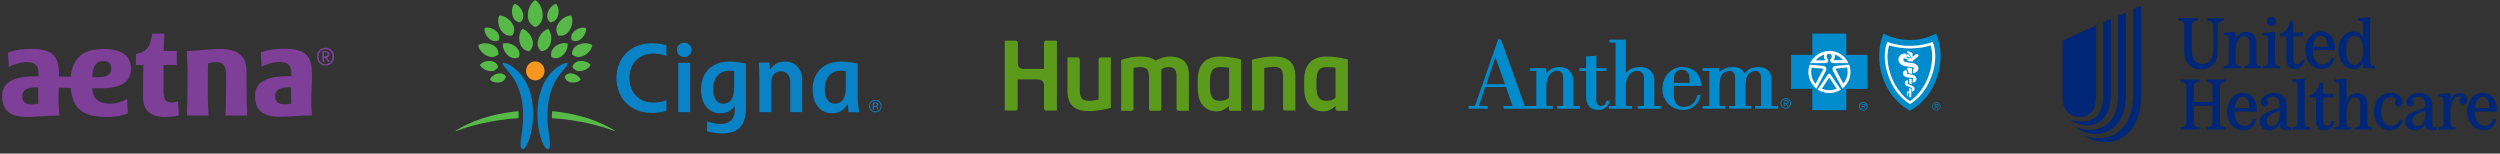 <svg width="407" height="25" viewBox="0 0 407 25" fill="none" xmlns="http://www.w3.org/2000/svg">
<rect x="0" y="0" width="407" height="25" fill="#333333" stroke="none"/>
<g clip-path="url(#clip0_625_210)">
<path d="M28.976 16.449L29.119 18.791C28.381 18.966 27.624 19.048 26.865 19.035C24.527 19.035 23.281 18.05 23.281 15.651C23.281 13.77 23.317 11.703 23.334 10.572H22.123C22.123 10.061 22.123 9.33 22.123 8.797C23.942 8.495 24.514 7.467 24.785 5.479H26.785C26.714 6.3 26.652 7.489 26.652 8.296H28.777V10.572H26.621V14.671C26.621 16.258 26.94 16.693 28.036 16.693C28.365 16.693 28.689 16.609 28.976 16.449ZM40.137 13.907C40.137 13.02 40.137 11.831 40.137 11.831C40.137 9.17 38.971 7.968 35.666 7.968C33.812 7.968 32.49 8.291 30.418 8.291C30.534 10.164 30.538 12.475 30.529 13.903C30.52 15.331 30.48 17.966 30.418 18.809H33.967C33.887 17.966 33.812 15.54 33.825 13.903C33.825 12.972 33.825 11.845 33.874 10.332C34.29 10.191 34.726 10.119 35.165 10.119C36.407 10.119 36.806 10.7 36.806 12.306C36.806 12.306 36.806 13.313 36.806 13.903C36.806 15.358 36.757 17.966 36.695 18.809H40.243C40.199 17.966 40.129 15.54 40.137 13.903V13.907ZM16.397 14.373C16.015 14.373 15.367 14.373 15.039 14.347V14.418C15.039 15.926 16.029 16.88 17.86 16.88C18.855 16.875 19.832 16.612 20.695 16.117L20.824 18.472C19.705 18.882 18.519 19.076 17.328 19.044C13.607 19.044 11.819 17.771 11.508 14.32C11.065 14.32 10.444 14.276 9.57 14.271C9.547 14.879 9.525 15.416 9.525 15.864C9.504 16.848 9.556 17.832 9.68 18.809C7.64 18.809 6.061 19.035 4.455 19.035C1.417 19.035 0.348 17.775 0.348 15.628C0.348 13.482 2.064 12.421 5.773 12.421H6.283V12.2C6.283 10.727 5.839 10.11 4.34 10.11C3.322 10.141 2.324 10.406 1.425 10.887L1.301 8.536C2.533 8.119 3.829 7.924 5.13 7.959C8.381 7.959 9.605 9.028 9.605 11.978C9.605 12.142 9.605 12.302 9.605 12.457C10.399 12.457 10.98 12.457 11.512 12.506C11.841 9.596 13.287 7.968 16.938 7.968C19.945 7.968 21.329 9.232 21.329 11.135C21.347 13.348 19.666 14.373 16.397 14.373ZM6.252 16.866C6.198 16.152 6.221 15.118 6.23 14.236C6.105 14.236 5.932 14.236 5.786 14.236C4.242 14.236 3.626 14.755 3.626 15.668C3.626 16.582 4.109 16.999 5.241 16.999C5.582 16.996 5.921 16.951 6.252 16.866ZM16.011 12.581C17.439 12.581 18.122 12.102 18.122 11.073C18.122 10.341 17.625 9.942 16.858 9.942C15.505 9.942 15.035 11.024 15.035 12.501V12.554C15.292 12.577 15.656 12.581 15.997 12.581H16.011ZM50.846 18.791C48.805 18.791 47.226 19.017 45.62 19.017C42.581 19.017 41.512 17.758 41.512 15.611C41.512 13.464 43.225 12.404 46.938 12.404H47.448V12.182C47.448 10.709 47.004 10.093 45.505 10.093C44.486 10.123 43.489 10.389 42.59 10.869L42.466 8.518C43.704 8.095 45.008 7.897 46.316 7.932C49.572 7.932 50.792 9.001 50.792 11.951C50.792 13.53 50.69 14.883 50.69 15.837C50.658 16.83 50.701 17.823 50.819 18.809L50.846 18.791ZM47.421 16.848C47.368 16.134 47.39 15.101 47.399 14.218C47.275 14.218 47.101 14.218 46.955 14.218C45.411 14.218 44.795 14.737 44.795 15.651C44.795 16.565 45.279 16.981 46.41 16.981C46.746 16.983 47.081 16.944 47.408 16.866L47.421 16.848Z" fill="#7D3F98"/>
<path d="M51.967 10.243C51.848 10.105 51.756 9.946 51.697 9.773C51.634 9.59 51.602 9.399 51.604 9.205C51.603 9.012 51.636 8.82 51.701 8.638C51.764 8.474 51.857 8.323 51.976 8.194C52.101 8.06 52.252 7.952 52.42 7.879C52.793 7.723 53.213 7.723 53.587 7.879C53.755 7.952 53.906 8.059 54.03 8.194C54.149 8.323 54.242 8.474 54.305 8.638C54.371 8.819 54.404 9.012 54.403 9.205C54.403 9.399 54.37 9.591 54.305 9.773C54.245 9.946 54.151 10.106 54.03 10.243C53.906 10.378 53.755 10.485 53.587 10.558C53.213 10.714 52.793 10.714 52.42 10.558C52.248 10.487 52.094 10.38 51.967 10.243ZM52.508 10.341C52.66 10.41 52.825 10.445 52.992 10.443C53.159 10.446 53.324 10.412 53.476 10.341C53.612 10.277 53.732 10.184 53.831 10.07C53.929 9.954 54.004 9.82 54.052 9.675C54.102 9.525 54.128 9.368 54.128 9.21C54.126 9.059 54.1 8.909 54.052 8.766C54.004 8.623 53.929 8.49 53.831 8.376C53.733 8.262 53.612 8.169 53.476 8.105C53.169 7.972 52.82 7.972 52.513 8.105C52.377 8.169 52.256 8.262 52.158 8.376C52.06 8.49 51.984 8.623 51.937 8.766C51.888 8.909 51.863 9.059 51.861 9.21C51.857 9.445 51.913 9.677 52.025 9.884C52.136 10.082 52.304 10.242 52.508 10.341ZM52.478 8.318H52.73H52.952C53.14 8.3 53.328 8.352 53.48 8.465C53.585 8.56 53.643 8.696 53.64 8.837C53.641 8.905 53.631 8.973 53.609 9.037C53.589 9.093 53.558 9.146 53.52 9.192C53.484 9.236 53.44 9.274 53.391 9.303C53.345 9.332 53.294 9.353 53.24 9.365L53.684 10.079C53.661 10.094 53.635 10.104 53.609 10.11H53.538C53.496 10.11 53.456 10.101 53.418 10.084C53.376 10.062 53.342 10.027 53.32 9.986L52.965 9.396H52.748V10.088H52.486L52.478 8.318ZM53.005 9.13C53.245 9.13 53.364 9.028 53.364 8.819C53.37 8.739 53.335 8.661 53.272 8.611C53.179 8.556 53.072 8.531 52.965 8.54H52.837H52.735V9.117L53.005 9.13Z" fill="#7D3F98"/>
</g>
<g clip-path="url(#clip1_625_210)">
<path d="M82.04 10.236C82.674 10.236 86.795 12.049 86.795 18.562C86.795 21.674 85.743 24.268 85.124 24.268C84.85 24.268 84.746 23.996 84.746 23.473C84.746 22.32 85.154 21.299 85.154 18.84C85.154 14.09 83.192 12.174 82.313 11.096C82.054 10.776 81.857 10.569 81.857 10.381C81.857 10.305 81.912 10.236 82.04 10.236ZM92.425 10.381C92.425 10.569 92.228 10.776 91.969 11.096C91.091 12.174 89.13 14.09 89.13 18.839C89.13 21.299 89.535 22.32 89.535 23.473C89.535 23.996 89.432 24.268 89.159 24.268C88.538 24.268 87.487 21.674 87.487 18.562C87.487 12.049 91.608 10.236 92.244 10.236C92.371 10.236 92.425 10.305 92.425 10.381Z" fill="#0982C6"/>
<path d="M85.637 11.539C85.637 12.39 86.31 13.078 87.14 13.078C87.974 13.078 88.647 12.39 88.647 11.539C88.647 10.688 87.974 10 87.141 10C86.31 10 85.637 10.688 85.637 11.539" fill="#F8971F"/>
<path d="M79.326 9.106C78.54 8.752 77.951 8.041 77.855 7.351C78.439 6.968 79.361 6.939 80.148 7.294C80.972 7.665 81.165 8.293 81.169 8.845C80.75 9.207 80.151 9.478 79.326 9.106M81.582 4.961C81.076 4.186 80.959 3.204 81.272 2.526C82.022 2.516 82.873 3.023 83.379 3.798C83.907 4.61 83.716 5.289 83.399 5.791C82.809 5.875 82.111 5.774 81.582 4.961ZM82.754 9.068C82.13 8.54 81.779 7.741 81.871 7.087C82.503 6.89 83.352 7.103 83.976 7.629C84.63 8.182 84.641 8.804 84.501 9.308C84.024 9.528 83.407 9.619 82.754 9.067M84.663 7.083C84.394 6.218 84.546 5.26 85.023 4.702C85.733 4.892 86.4 5.6 86.668 6.465C86.949 7.372 86.587 7.96 86.154 8.349C85.576 8.272 84.942 7.99 84.663 7.083ZM81.375 13.401C80.754 13.522 80.098 13.345 79.746 12.972C79.931 12.494 80.474 12.086 81.097 11.966C81.748 11.84 82.131 12.134 82.37 12.463C82.272 12.859 82.029 13.274 81.375 13.401ZM79.732 11.566C79.024 11.49 78.379 11.084 78.126 10.567C78.484 10.116 79.202 9.857 79.911 9.933C80.653 10.014 80.966 10.457 81.112 10.889C80.875 11.281 80.475 11.646 79.732 11.566ZM79.669 6.324C79.114 5.854 78.802 5.144 78.884 4.563C79.445 4.387 80.2 4.576 80.756 5.045C81.336 5.537 81.347 6.089 81.222 6.538C80.797 6.733 80.25 6.814 79.669 6.324ZM83.455 2.598C83.231 1.877 83.358 1.078 83.755 0.614C84.348 0.774 84.904 1.363 85.128 2.083C85.362 2.839 85.059 3.328 84.698 3.654C84.216 3.589 83.69 3.354 83.455 2.599M74.152 21.31C74.152 21.33 74.165 21.345 74.19 21.345C74.213 21.345 74.255 21.327 74.3 21.311C76.523 20.516 79.806 19.54 84.412 19.243C84.418 19.201 84.445 18.997 84.445 18.839C84.445 18.506 84.406 18.16 84.395 18.102C79.675 18.534 76.417 19.898 74.276 21.21C74.189 21.264 74.152 21.276 74.152 21.31ZM93.115 8.844C93.12 8.293 93.312 7.665 94.135 7.293C94.922 6.938 95.845 6.967 96.429 7.351C96.332 8.04 95.744 8.751 94.958 9.105C94.133 9.477 93.534 9.207 93.115 8.844ZM90.885 5.79C90.569 5.288 90.377 4.609 90.906 3.797C91.411 3.023 92.262 2.516 93.013 2.526C93.325 3.204 93.207 4.186 92.702 4.961C92.174 5.773 91.474 5.875 90.885 5.79ZM89.783 9.308C89.644 8.803 89.654 8.182 90.308 7.629C90.933 7.102 91.78 6.889 92.413 7.087C92.505 7.74 92.154 8.54 91.53 9.067C90.878 9.619 90.259 9.527 89.783 9.308ZM88.13 8.349C87.697 7.96 87.335 7.372 87.616 6.465C87.883 5.6 88.552 4.893 89.261 4.702C89.739 5.26 89.89 6.217 89.622 7.083C89.341 7.99 88.709 8.272 88.129 8.349M91.915 12.464C92.154 12.135 92.535 11.84 93.188 11.966C93.811 12.086 94.353 12.496 94.539 12.973C94.187 13.345 93.531 13.522 92.909 13.402C92.256 13.275 92.011 12.859 91.915 12.464ZM93.172 10.889C93.319 10.457 93.632 10.014 94.374 9.934C95.082 9.857 95.8 10.117 96.158 10.568C95.905 11.084 95.259 11.49 94.552 11.566C93.809 11.647 93.408 11.281 93.172 10.889ZM93.062 6.538C92.937 6.089 92.947 5.537 93.529 5.045C94.084 4.577 94.839 4.387 95.4 4.563C95.481 5.144 95.17 5.854 94.615 6.324C94.034 6.815 93.486 6.734 93.062 6.538ZM89.586 3.655C89.225 3.329 88.922 2.839 89.157 2.083C89.38 1.363 89.937 0.774 90.526 0.615C90.927 1.079 91.052 1.877 90.829 2.599C90.595 3.354 90.068 3.589 89.586 3.655ZM100.007 21.21C97.868 19.899 94.61 18.534 89.889 18.102C89.857 18.347 89.841 18.593 89.839 18.839C89.839 18.997 89.867 19.202 89.872 19.243C94.478 19.541 97.76 20.516 99.984 21.311C100.03 21.327 100.073 21.346 100.093 21.346C100.119 21.346 100.133 21.33 100.133 21.311C100.133 21.276 100.093 21.264 100.007 21.21ZM87.142 4.413C86.53 4.129 85.928 3.602 85.928 2.506C85.928 1.459 86.424 0.452 87.142 0C87.861 0.452 88.356 1.458 88.356 2.505C88.356 3.602 87.755 4.129 87.142 4.413Z" fill="#56B948"/>
<path d="M110.197 8.118C110.197 8.764 110.73 9.287 111.391 9.287C112.049 9.287 112.584 8.764 112.584 8.118C112.584 7.473 112.049 6.95 111.39 6.95C110.73 6.95 110.196 7.473 110.196 8.118H110.197ZM119.515 14.271C119.515 16.116 118.792 16.884 117.745 16.884C116.69 16.884 116.098 15.991 116.098 14.424C116.098 12.826 117.016 11.504 118.714 11.504C119.065 11.504 119.31 11.539 119.515 11.589V14.271ZM119.617 17.297V17.896C119.617 19.54 118.602 20.179 117.341 20.179C116.208 20.179 115.372 19.839 115.108 19.747V21.374C115.323 21.432 116.243 21.72 117.556 21.72C119.887 21.72 121.445 20.761 121.445 17.474V10.379C121.146 10.303 120.052 10.014 118.792 10.014C115.521 10.014 114.116 12.199 114.116 14.563C114.116 16.736 115.213 18.44 117.314 18.44C118.699 18.44 119.365 17.606 119.581 17.297H119.617ZM108.497 16.293C107.972 16.539 107.132 16.7 106.319 16.7C104.102 16.7 102.469 15.119 102.469 12.71C102.469 10.317 104.091 8.717 106.319 8.717C107.424 8.717 108.21 8.986 108.498 9.123V7.401C108.013 7.221 107.226 7.04 106.114 7.04C102.674 7.04 100.361 9.412 100.361 12.711C100.361 15.828 102.489 18.378 106.115 18.378C107.178 18.378 107.978 18.21 108.497 18.016V16.294V16.293ZM137.695 14.271C137.695 16.116 136.97 16.884 135.924 16.884C134.868 16.884 134.273 15.991 134.273 14.424C134.273 12.826 135.195 11.504 136.893 11.504C137.163 11.5 137.432 11.528 137.695 11.589V14.271ZM139.867 18.26C139.805 17.811 139.624 16.625 139.624 15.604V10.379C139.323 10.303 138.228 10.014 136.97 10.014C133.698 10.014 132.295 12.199 132.295 14.563C132.295 16.736 133.388 18.44 135.491 18.44C137.026 18.44 137.714 17.451 137.973 16.923H138.024C138.044 17.173 138.112 18.025 138.136 18.261H139.868H139.867V18.26ZM112.356 10.22H110.427V18.26H112.356V10.22ZM123.63 18.26V12.697C123.63 11.951 123.562 10.52 123.542 10.196H125.275L125.357 11.327H125.393C125.594 11.01 126.243 10.014 127.756 10.014C129.582 10.014 130.596 11.352 130.596 13.019V18.26H128.668V13.399C128.668 12.375 128.098 11.602 127.115 11.602C126.101 11.602 125.561 12.418 125.561 13.399V18.26H123.63ZM142.699 16.878C142.649 16.85 142.569 16.837 142.46 16.837H142.292V17.239H142.47C142.533 17.242 142.597 17.235 142.658 17.215C142.735 17.185 142.774 17.127 142.774 17.041C142.774 16.96 142.749 16.906 142.699 16.878V16.878ZM142.486 16.703C142.625 16.703 142.727 16.716 142.791 16.742C142.907 16.792 142.964 16.884 142.964 17.025C142.964 17.125 142.928 17.199 142.856 17.245C142.806 17.274 142.752 17.292 142.695 17.299C142.771 17.307 142.841 17.347 142.887 17.409C142.924 17.459 142.945 17.519 142.947 17.581V17.663C142.947 17.689 142.947 17.716 142.949 17.745C142.949 17.765 142.953 17.785 142.96 17.804L142.966 17.817H142.782L142.779 17.806C142.779 17.802 142.777 17.798 142.777 17.793L142.773 17.758V17.67C142.773 17.541 142.736 17.456 142.667 17.414C142.625 17.392 142.552 17.378 142.448 17.378H142.292V17.817H142.096V16.703H142.487H142.486ZM141.886 16.647C141.804 16.727 141.739 16.823 141.695 16.929C141.652 17.035 141.63 17.149 141.632 17.264C141.632 17.507 141.717 17.715 141.886 17.886C142.048 18.054 142.273 18.148 142.506 18.144C142.749 18.144 142.957 18.058 143.127 17.886C143.296 17.716 143.381 17.507 143.381 17.265C143.381 17.023 143.296 16.817 143.127 16.646C143.047 16.564 142.95 16.498 142.843 16.454C142.737 16.41 142.622 16.387 142.506 16.389C142.391 16.387 142.276 16.409 142.17 16.453C142.063 16.498 141.967 16.563 141.887 16.646H141.886V16.647ZM143.227 17.983C143.134 18.079 143.022 18.156 142.898 18.207C142.774 18.258 142.641 18.284 142.506 18.282C142.372 18.284 142.239 18.258 142.115 18.207C141.991 18.156 141.88 18.079 141.787 17.983C141.691 17.889 141.615 17.777 141.564 17.654C141.513 17.53 141.488 17.397 141.49 17.263C141.49 16.983 141.591 16.745 141.788 16.547C141.881 16.451 141.993 16.375 142.117 16.324C142.24 16.273 142.373 16.248 142.506 16.25C142.64 16.248 142.773 16.273 142.897 16.324C143.021 16.375 143.133 16.451 143.227 16.547C143.426 16.743 143.526 16.983 143.526 17.263C143.528 17.397 143.502 17.53 143.451 17.654C143.4 17.778 143.323 17.89 143.227 17.983Z" fill="#0982C6"/>
</g>
<g clip-path="url(#clip2_625_210)">
<path d="M179.18 9.348C178.989 9.348 178.846 9.491 178.846 9.682V16.223C178.368 16.319 177.843 16.414 177.318 16.414C176.172 16.414 175.79 15.985 175.79 14.743V9.682C175.79 9.491 175.647 9.348 175.504 9.348H173.785V14.743C173.785 17.274 175.122 18.086 177.27 18.086C178.989 18.086 180.708 17.608 180.851 17.56V9.348H179.18ZM205.49 17.99C205.633 17.99 205.824 17.847 205.824 17.656V11.067C206.301 10.971 206.827 10.876 207.352 10.876C208.498 10.876 208.88 11.305 208.88 12.547V17.656C208.88 17.847 209.023 17.99 209.166 17.99H210.885V12.547C210.885 10.016 209.548 9.204 207.4 9.204C205.681 9.204 203.962 9.682 203.818 9.73V17.99H205.49ZM198.614 9.204C196.37 9.204 194.985 10.398 194.985 13.024V14.313C194.985 17.178 196.513 18.133 198.136 18.133C198.948 18.133 199.807 17.56 200.046 17.226V17.751C200.046 17.895 200.19 18.038 200.333 18.038C200.333 18.038 202.004 18.038 202.052 18.038V9.682C202.1 9.682 200.428 9.204 198.614 9.204ZM200.094 15.889C199.712 16.223 199.426 16.414 198.614 16.414C197.468 16.462 196.99 15.746 196.99 14.266V13.072C196.99 11.401 197.611 10.923 198.614 10.923C199.426 10.923 199.903 10.971 200.094 11.019V15.889ZM215.946 9.204C213.702 9.204 212.318 10.398 212.318 13.024V14.313C212.318 17.178 213.846 18.133 215.517 18.133C216.328 18.133 217.188 17.56 217.427 17.226V17.751C217.427 17.895 217.57 18.038 217.713 18.038C217.713 18.038 219.384 18.038 219.432 18.038V9.682C219.432 9.682 217.761 9.204 215.946 9.204ZM217.427 15.889C217.045 16.223 216.758 16.414 215.946 16.414C214.801 16.414 214.323 15.746 214.323 14.266V13.072C214.323 11.353 214.944 10.923 215.946 10.923C216.758 10.923 217.236 10.971 217.427 11.019V15.889ZM163.566 17.99C163.853 17.99 165.381 17.99 165.381 17.99C165.524 17.99 165.667 17.847 165.667 17.704V12.929H169.01C169.583 12.929 169.965 13.358 169.965 13.836V17.704C169.965 17.847 170.108 17.99 170.251 17.99C170.251 17.99 171.97 17.99 172.066 17.99C172.066 17.99 172.066 6.721 172.066 6.626H170.251C170.108 6.626 169.965 6.769 169.965 6.912V11.21H166.527C166.049 11.21 165.715 10.828 165.715 10.398V6.912C165.667 6.817 165.572 6.626 165.381 6.626H163.566C163.566 6.721 163.566 17.99 163.566 17.99ZM190.449 9.204C189.494 9.204 188.587 9.586 188.157 9.873C187.536 9.395 186.677 9.204 185.626 9.204C184.05 9.204 182.714 9.682 182.523 9.777V18.038H184.241C184.432 18.038 184.528 17.895 184.528 17.704V11.067C184.958 10.971 185.292 10.923 185.578 10.923C186.772 10.923 187.059 11.401 187.059 12.595V17.704C187.059 17.847 187.154 18.038 187.345 18.038H188.778C188.969 18.038 189.064 17.895 189.064 17.704V11.305C189.398 11.066 189.828 10.923 190.258 10.923C191.165 10.923 191.547 11.353 191.547 12.451V17.704C191.547 17.847 191.642 18.038 191.833 18.038C191.833 18.038 193.409 18.038 193.552 18.038V12.165C193.6 9.968 192.215 9.204 190.449 9.204V9.204Z" fill="#5C9A1B"/>
</g>
<path d="M297.797 15.326C299.808 15.326 301.438 13.696 301.438 11.685C301.438 9.675 299.808 8.044 297.797 8.044C295.786 8.044 294.156 9.675 294.156 11.685C294.156 13.696 295.786 15.326 297.797 15.326Z" fill="white"/>
<path d="M310.895 7.035C309.334 7.035 306.948 6.301 306.948 6.301C306.948 6.301 306.428 7.647 306.428 9.483C306.428 11.318 307.958 16.152 311.048 17.376C311.048 17.376 315.454 14.592 315.454 9.727C315.454 6.821 315.025 6.301 315.025 6.301C315.025 6.301 312.455 7.035 310.895 7.035Z" fill="white"/>
<path d="M303.337 16.612C302.939 16.612 302.633 16.918 302.633 17.315C302.633 17.713 302.939 18.019 303.337 18.019C303.704 18.019 304.04 17.713 304.04 17.315C304.04 16.918 303.734 16.612 303.337 16.612ZM303.337 17.897C303 17.897 302.755 17.652 302.755 17.315C302.755 16.979 303 16.734 303.337 16.734C303.673 16.734 303.918 16.979 303.918 17.315C303.918 17.652 303.704 17.897 303.337 17.897Z" fill="#008BCC"/>
<path d="M303.704 17.132C303.704 16.979 303.642 16.917 303.428 16.917H303.092V17.713H303.183V17.376H303.367L303.581 17.713H303.704L303.459 17.376C303.612 17.346 303.704 17.285 303.704 17.132ZM303.336 17.254H303.183V17.009H303.398C303.489 17.009 303.581 17.009 303.581 17.132C303.612 17.285 303.428 17.254 303.336 17.254ZM297.829 12.634C297.799 12.634 297.799 12.634 297.768 12.665L296.605 14.439C296.972 14.592 297.37 14.684 297.799 14.684C298.227 14.684 298.625 14.592 298.992 14.439L297.829 12.665C297.86 12.634 297.829 12.634 297.829 12.634ZM296.697 11.165L294.953 11.012C294.892 11.227 294.861 11.471 294.861 11.716C294.861 12.45 295.137 13.123 295.565 13.644L296.789 11.318C296.85 11.257 296.819 11.196 296.697 11.165Z" fill="#008BCC"/>
<path d="M300.583 8.932V5.475H295.045V8.932H291.588V14.47H295.045V17.927H300.583V14.47H304.04V8.932H300.583ZM297.829 8.29C299.206 8.29 300.4 9.085 300.92 10.278H298.472C298.135 10.278 297.982 10.064 297.952 9.911C297.952 9.728 297.982 9.666 298.135 9.452C298.319 9.207 298.197 8.779 297.799 8.749C297.401 8.749 297.279 9.207 297.462 9.452C297.615 9.666 297.646 9.728 297.646 9.911C297.646 10.064 297.493 10.278 297.126 10.278H294.678C295.259 9.116 296.453 8.29 297.829 8.29ZM294.403 11.716C294.403 11.288 294.495 10.89 294.617 10.523L296.912 10.737C297.34 10.799 297.401 11.227 297.279 11.472L295.718 14.439C294.923 13.797 294.403 12.818 294.403 11.716ZM299.696 14.592C299.145 14.96 298.503 15.143 297.799 15.143C297.095 15.143 296.453 14.929 295.902 14.592L297.585 12.114C297.707 11.931 297.891 11.961 298.013 12.114L299.696 14.592ZM299.941 14.409L298.38 11.472C298.258 11.227 298.319 10.799 298.747 10.737L301.042 10.523C301.195 10.89 301.256 11.319 301.256 11.716C301.256 12.818 300.736 13.797 299.941 14.409Z" fill="#008BCC"/>
<path d="M300.063 9.789C299.696 9.36 299.206 9.024 298.655 8.871C298.839 9.146 298.686 9.544 298.533 9.727C298.502 9.758 298.533 9.789 298.533 9.789H300.063ZM298.961 11.165C298.839 11.165 298.839 11.227 298.869 11.288L300.093 13.613C300.522 13.093 300.797 12.42 300.797 11.686C300.797 11.441 300.766 11.196 300.705 10.982L298.961 11.165ZM297.003 8.901C296.452 9.054 295.963 9.391 295.596 9.819H297.126C297.156 9.819 297.156 9.789 297.126 9.758C296.973 9.544 296.82 9.177 297.003 8.901Z" fill="#008BCC"/>
<path d="M315.177 5.475C313.831 6.148 312.485 6.515 310.924 6.515C309.364 6.515 308.018 6.148 306.671 5.475C305.784 7.219 305.662 10.034 306.427 12.389C307.161 14.654 308.599 16.734 310.924 18.019C313.28 16.734 314.688 14.654 315.422 12.389C316.217 10.034 316.064 7.219 315.177 5.475ZM314.565 12.114C313.892 14.042 312.882 15.755 310.955 16.948C309.027 15.755 307.987 14.042 307.345 12.114C306.763 10.401 306.61 8.381 307.253 6.821C308.232 7.158 308.783 7.249 309.303 7.341C309.792 7.433 310.221 7.464 310.955 7.464C311.659 7.464 312.118 7.402 312.607 7.341C313.127 7.249 313.709 7.158 314.657 6.821C315.269 8.381 315.147 10.401 314.565 12.114Z" fill="#008BCC"/>
<path d="M312.607 7.769C312.057 7.83 311.475 7.892 310.925 7.892C310.374 7.892 309.823 7.83 309.242 7.769C308.691 7.677 308.14 7.555 307.559 7.402C307.161 8.565 307.222 10.033 307.559 11.318C308.14 13.766 309.64 15.633 310.925 16.459C312.24 15.633 313.709 13.766 314.29 11.318C314.596 10.003 314.688 8.565 314.29 7.402C313.709 7.555 313.189 7.708 312.607 7.769ZM310.619 15.326C310.588 15.449 310.649 15.51 310.649 15.571C310.619 15.663 310.557 15.633 310.527 15.571C310.466 15.479 310.435 15.418 310.435 15.265C310.404 15.021 310.527 14.929 310.588 14.868C310.649 14.806 310.71 14.776 310.71 14.776L310.741 15.174C310.68 15.174 310.619 15.204 310.619 15.326ZM311.139 15.724C311.139 15.785 311.108 15.847 310.986 15.847C310.894 15.847 310.833 15.816 310.833 15.694C310.802 15.204 310.802 14.317 310.802 14.317C310.802 14.317 310.925 14.347 311.016 14.409C311.047 14.409 311.108 14.47 311.169 14.531C311.169 14.562 311.2 14.562 311.2 14.592C311.169 14.929 311.139 15.571 311.139 15.724ZM311.537 14.806C311.414 14.898 311.292 14.929 311.292 14.929V14.562C311.292 14.562 311.322 14.531 311.322 14.47C311.292 14.409 311.047 14.225 310.925 14.164C310.772 14.103 310.588 14.041 310.466 14.011C310.16 13.889 310.037 13.613 310.16 13.307C310.19 13.185 310.343 13.124 310.404 13.093C310.466 13.062 310.588 13.032 310.588 13.032L310.619 13.46C310.619 13.46 310.588 13.46 310.557 13.521C310.527 13.582 310.588 13.644 310.619 13.644C310.833 13.736 311.108 13.858 311.322 13.98C311.598 14.133 311.69 14.256 311.69 14.47C311.72 14.623 311.628 14.745 311.537 14.806ZM310.772 12.818C310.986 12.848 311.047 12.848 311.231 12.879L311.2 13.736L311.016 13.644L310.833 13.552L310.772 12.818ZM311.995 13.001C311.965 13.154 311.873 13.277 311.72 13.368C311.567 13.46 311.384 13.46 311.384 13.46V12.94C311.384 12.94 311.414 12.94 311.445 12.909C311.475 12.879 311.475 12.848 311.475 12.818C311.475 12.787 311.445 12.756 311.414 12.726C311.353 12.695 311.292 12.695 311.261 12.695L310.527 12.604C310.099 12.542 309.762 12.267 309.793 11.838C309.823 11.563 310.099 11.471 310.313 11.38L310.466 11.686C310.496 11.808 310.527 11.869 310.527 11.869C310.527 11.869 310.435 11.9 310.435 11.961C310.435 12.022 310.527 12.053 310.557 12.053C310.863 12.083 311.292 12.145 311.506 12.236C311.659 12.297 311.781 12.359 311.873 12.481C311.995 12.695 312.026 12.848 311.995 13.001ZM310.588 11.012C310.588 11.012 310.68 11.012 310.955 11.043C311.139 11.043 311.292 11.104 311.292 11.104L311.261 12.022C311.047 11.992 310.925 11.961 310.741 11.93C310.68 11.594 310.588 11.471 310.466 11.227C310.435 11.165 310.466 11.135 310.466 11.135C310.496 11.104 310.619 11.074 310.619 11.074L310.588 11.012ZM311.414 11.93C311.414 11.93 311.445 11.502 311.445 11.288C311.567 11.257 311.598 11.135 311.537 11.043C311.506 10.982 311.414 10.951 311.384 10.951C311.139 10.89 310.925 10.89 310.68 10.86C310.466 10.829 310.282 10.798 310.099 10.768C309.701 10.676 309.334 10.462 309.15 10.095C308.936 9.636 309.119 9.054 309.578 8.84C309.915 8.657 310.282 8.687 310.619 8.84C310.741 8.871 310.802 8.993 310.863 9.085C310.894 9.116 310.955 9.146 310.986 9.207C311.016 9.238 310.955 9.238 310.955 9.238C310.894 9.268 310.619 9.268 310.557 9.238H310.19C310.282 9.299 310.404 9.36 310.527 9.421C310.588 9.452 310.649 9.452 310.71 9.483C310.741 9.483 310.802 9.513 310.802 9.544C310.802 9.574 310.741 9.574 310.68 9.605C310.588 9.636 310.466 9.636 310.343 9.605C310.16 9.574 310.068 9.452 309.946 9.513C309.854 9.574 309.854 9.666 309.884 9.789C309.915 9.972 310.099 10.033 310.251 10.095C310.772 10.278 311.353 10.156 311.842 10.431C312.026 10.523 312.271 10.737 312.301 10.951C312.454 11.808 311.414 11.93 311.414 11.93ZM312.332 9.085C312.301 9.177 312.271 9.177 312.21 9.238C312.087 9.36 311.904 9.483 311.72 9.636C311.598 9.727 311.506 9.789 311.414 9.942C311.384 9.972 311.353 10.033 311.353 10.033C311.047 9.972 310.772 9.972 310.527 9.911V9.666C310.527 9.666 310.802 9.666 310.833 9.483C310.833 9.483 310.833 9.421 310.802 9.391C310.772 9.36 310.68 9.33 310.649 9.33C310.863 9.36 311.078 9.452 311.292 9.544C311.292 9.513 311.261 9.421 311.261 9.421C311.231 9.391 311.2 9.36 311.108 9.33C310.986 9.299 310.649 9.268 310.649 9.268H310.925C310.986 9.268 311.078 9.238 311.078 9.207C311.108 9.177 311.078 9.116 311.016 9.054L310.925 8.963C310.894 8.901 310.833 8.84 310.802 8.779C310.741 8.687 310.496 8.595 310.496 8.595C310.496 8.595 310.466 8.442 310.527 8.381C310.557 8.32 310.68 8.32 310.71 8.351C310.863 8.442 311.078 8.534 311.292 8.595C311.353 8.626 311.353 8.626 311.353 8.718C311.384 8.871 311.322 9.085 311.353 9.177C311.353 9.207 311.414 9.207 311.414 9.207C311.628 9.085 311.751 8.901 311.965 8.81C312.118 8.748 312.393 8.871 312.332 9.085ZM315.239 16.642C314.871 16.642 314.566 16.948 314.566 17.315C314.566 17.682 314.871 17.988 315.239 17.988C315.606 17.988 315.912 17.682 315.912 17.315C315.912 16.948 315.606 16.642 315.239 16.642ZM315.239 17.897C314.902 17.897 314.657 17.652 314.657 17.315C314.657 16.979 314.902 16.734 315.239 16.734C315.575 16.734 315.82 16.979 315.82 17.315C315.82 17.652 315.575 17.897 315.239 17.897Z" fill="#008BCC"/>
<path d="M315.606 17.132C315.606 16.979 315.545 16.918 315.331 16.918H314.994V17.713H315.086V17.376H315.239L315.453 17.713H315.576L315.331 17.376C315.484 17.346 315.606 17.285 315.606 17.132ZM315.239 17.285H315.086V17.04H315.3C315.392 17.04 315.484 17.04 315.484 17.162C315.484 17.285 315.331 17.285 315.239 17.285ZM310.283 8.871C310.344 8.932 310.344 8.993 310.436 8.993C310.497 8.993 310.527 8.963 310.558 8.932H310.619C310.527 8.84 310.313 8.84 310.16 8.81C310.221 8.871 310.252 8.84 310.283 8.871Z" fill="#008BCC"/>
<g clip-path="url(#clip3_625_210)">
<path d="M275.057 13.497H272.504C272.504 13.328 272.504 12.795 272.504 12.795C272.504 12.334 272.641 11.954 272.898 11.703C273.124 11.483 273.439 11.36 273.775 11.36C274.594 11.365 275.051 11.872 275.051 12.795C275.057 12.795 275.057 13.328 275.057 13.497ZM275.992 11.632C275.445 11.16 274.684 10.914 273.791 10.914C272.992 10.914 272.199 11.268 271.611 11.893C270.981 12.554 270.634 13.466 270.629 14.45C270.629 15.419 270.986 16.306 271.643 16.946C272.268 17.561 273.103 17.894 273.996 17.894C275.713 17.889 276.68 16.649 276.848 15.501L276.858 15.44H276.328L276.322 15.486C276.202 16.418 275.388 17.413 274.116 17.407C273.103 17.407 272.52 16.731 272.514 15.552C272.514 15.552 272.514 14.266 272.514 13.989H276.963V13.933C276.926 12.928 276.601 12.154 275.992 11.632Z" fill="#008BCC"/>
<path d="M262.052 16.383H261.553L261.542 16.424C261.484 16.731 261.285 17.249 260.644 17.244C260.145 17.244 259.888 16.9 259.888 16.229C259.888 16.229 259.888 12.062 259.888 11.55H261.532V11.498V11.145V11.093H259.898V9.069L259.84 9.074C259.457 9.115 258.674 9.172 258.265 9.172H258.212V11.093H257.125V11.555H258.217V15.629C258.217 17.131 258.879 17.889 260.177 17.889C261.668 17.889 261.978 16.782 262.041 16.444L262.052 16.383Z" fill="#008BCC"/>
<path d="M243.443 9.31L245.019 13.702H241.972L243.443 9.31ZM256.133 17.249V13.108C256.133 12.467 255.922 11.919 255.518 11.524C255.114 11.129 254.531 10.914 253.879 10.914C252.986 10.914 252.272 11.263 251.747 11.944L251.731 11.15V11.099H249.058V11.55H250.108V17.249H248.233L244.383 6.466L244.373 6.43H243.9L240.123 17.249H239.062V17.7H242.209V17.249H240.759L241.804 14.168H245.171L246.232 17.249H244.767V17.7H252.797V17.249H251.747V14.086C251.752 12.2 252.782 11.514 253.475 11.514C254.147 11.514 254.489 11.939 254.489 12.774C254.489 12.774 254.489 16.746 254.489 17.249H253.506V17.7H257.199V17.249H256.133Z" fill="#008BCC"/>
<path d="M269.331 17.249V13.041C269.331 12.057 268.716 10.914 266.999 10.914C265.665 10.914 264.972 11.544 264.677 11.873V6.46H261.999V6.932H263.002V17.249H261.92V17.7H265.712V17.249H264.677V14.046C264.677 12.938 265.066 12.329 265.392 12.011C265.707 11.703 266.111 11.534 266.526 11.534C267.445 11.534 267.64 12.272 267.645 12.892C267.645 12.892 267.645 16.757 267.645 17.249H266.61V17.7H270.402V17.249H269.331Z" fill="#008BCC"/>
<path d="M289.395 17.249H288.366V12.785C288.366 11.627 287.552 10.909 286.249 10.909C285.015 10.909 284.343 11.509 284.033 11.908C283.691 11.252 283.024 10.904 282.105 10.909C281.223 10.909 280.435 11.227 279.91 11.78L279.894 11.145V11.093H277.168V11.544H278.281V17.244H277.184V17.695H280.892V17.244H279.946V14.097C279.978 13.179 280.02 12.59 280.356 12.139C280.645 11.765 281.107 11.529 281.559 11.529C282.116 11.529 282.315 11.939 282.336 11.985C282.478 12.247 282.478 12.698 282.478 13.133V17.244H281.491V17.695H285.125V17.244H284.175V14.097C284.206 13.179 284.248 12.59 284.584 12.139C284.873 11.765 285.335 11.529 285.787 11.529C286.344 11.529 286.543 11.939 286.564 11.985C286.706 12.247 286.706 12.698 286.706 13.133V17.244H285.724V17.695H289.448V17.244H289.395" fill="#008BCC"/>
<path d="M290.699 16.777C290.836 16.777 291.03 16.798 291.03 16.618C291.03 16.485 290.914 16.465 290.794 16.465H290.521V16.777H290.699ZM290.526 17.32H290.4V16.352H290.825C291.083 16.352 291.172 16.444 291.172 16.618C291.172 16.803 291.035 16.875 290.867 16.89L291.161 17.32H291.02L290.741 16.89H290.531V17.32H290.526ZM291.45 16.839C291.45 16.429 291.146 16.131 290.725 16.131C290.3 16.131 289.995 16.429 289.995 16.839C289.995 17.254 290.3 17.551 290.725 17.551C291.146 17.551 291.45 17.254 291.45 16.839ZM289.854 16.839C289.854 16.377 290.242 15.993 290.725 15.993C291.203 15.993 291.592 16.372 291.592 16.839C291.592 17.305 291.203 17.689 290.725 17.689C290.242 17.689 289.854 17.31 289.854 16.839Z" fill="#008BCC"/>
</g>
<g clip-path="url(#clip4_625_210)">
<path d="M339.345 22.122C340.059 22.373 340.821 22.492 341.583 22.492C344.952 22.492 347.297 20.047 347.297 15.394V1.521L348.571 0.912V15.633C348.571 20.381 346.131 23.148 342.666 23.148C341.488 23.136 340.321 22.79 339.345 22.122ZM337.88 20.715C338.654 20.977 339.428 21.144 340.119 21.144C342.952 21.144 344.833 19.367 344.833 15.335V2.583L346.095 1.986V15.454C346.095 19.665 343.964 21.812 341.012 21.812C339.916 21.812 338.797 21.406 337.88 20.715ZM336.988 19.45C337.595 19.653 338.226 19.76 338.857 19.784C341.059 19.784 342.416 18.579 342.416 15.406V3.656L343.654 3.06V15.227C343.654 18.794 342.023 20.404 339.69 20.404C338.714 20.392 337.761 20.058 336.988 19.45ZM341.25 15.752V4.133L335.785 6.603V16.026C335.785 17.828 336.916 19.033 338.583 19.033C340.25 19.033 341.25 17.804 341.25 15.752Z" fill="#002677"/>
<path d="M355.594 4.121V8.452C355.594 10.05 356.535 11.303 358.345 11.303C359.892 11.303 361.059 10.157 361.059 8.416V4.241C361.047 3.775 361.404 3.394 361.868 3.382H361.88L362.047 3.37V2.964H359.333V3.37L359.511 3.382C359.976 3.394 360.333 3.775 360.321 4.241V4.253V8.296C360.321 9.621 359.63 10.42 358.559 10.42C357.487 10.42 356.833 9.573 356.833 8.285V4.121C356.833 3.668 357.083 3.406 357.594 3.37L357.761 3.358V2.952H354.678V3.358L354.856 3.37C355.344 3.406 355.594 3.656 355.594 4.121Z" fill="#002677"/>
<path d="M359.262 13.354L359.441 13.366C359.869 13.39 360.203 13.569 360.203 14.058V16.599H357.155V14.058C357.155 13.569 357.476 13.402 357.917 13.366L358.083 13.354V12.949H355V13.354L355.179 13.366C355.607 13.39 355.941 13.569 355.941 14.058V19.999C355.941 20.488 355.619 20.667 355.179 20.691L355 20.703V21.108H358.083V20.703L357.917 20.691C357.488 20.655 357.155 20.488 357.155 19.999V17.219H360.191V19.999C360.191 20.488 359.869 20.667 359.429 20.691L359.25 20.703V21.108H362.334V20.703L362.167 20.691C361.738 20.655 361.405 20.488 361.405 19.999V14.046C361.405 13.557 361.726 13.39 362.167 13.354L362.334 13.342V12.937H359.25V13.354H359.262Z" fill="#002677"/>
<path d="M362.024 5.35V5.732L362.25 5.744C362.607 5.768 362.833 5.946 362.833 6.436V10.026C362.833 10.515 362.583 10.694 362.19 10.718L362.012 10.73V11.124H364.774V10.73L364.607 10.718C364.214 10.694 363.964 10.515 363.964 10.026V8.118C363.988 6.722 364.595 5.875 365.298 5.875C365.845 5.875 366.202 6.245 366.202 6.972V10.026C366.202 10.515 365.952 10.694 365.559 10.718L365.381 10.73V11.124H368.143V10.73L367.976 10.718C367.583 10.694 367.333 10.515 367.333 10.026V6.841C367.333 5.935 366.774 5.171 365.667 5.171C364.881 5.171 364.214 5.636 363.94 6.471V5.195L362.024 5.35Z" fill="#002677"/>
<path d="M377.954 11.231C379.132 11.231 379.799 10.42 380.061 9.513L379.561 9.37C379.323 10.002 378.918 10.491 378.108 10.491C377.168 10.491 376.525 9.597 376.525 8.165H380.144V7.831C380.144 6.328 379.263 5.111 377.835 5.111C376.311 5.111 375.299 6.567 375.299 8.165C375.299 9.764 376.275 11.231 377.954 11.231ZM377.823 5.791C378.466 5.791 378.87 6.388 378.918 7.605H376.549C376.668 6.471 377.132 5.791 377.823 5.791Z" fill="#002677"/>
<path d="M372.226 9.811C372.226 10.718 372.774 11.231 373.643 11.231C374.464 11.231 375 10.635 375.238 9.788L374.821 9.668C374.655 10.157 374.393 10.468 374.012 10.468C373.524 10.468 373.357 10.11 373.357 9.68V5.899H374.952V5.29H373.357V3.501H372.774C372.547 4.849 371.869 5.35 371.143 5.493V5.899H372.214L372.226 9.811Z" fill="#002677"/>
<path d="M369.785 4.253C370.214 4.241 370.536 3.883 370.524 3.453C370.512 3.048 370.19 2.726 369.785 2.714C369.369 2.714 369.035 3.06 369.035 3.477C369.024 3.895 369.357 4.241 369.785 4.253C369.774 4.253 369.774 4.253 369.785 4.253Z" fill="#002677"/>
<path d="M369.25 6.424V10.014C369.25 10.503 369 10.682 368.607 10.706L368.429 10.718V11.112H371.191V10.718L371.024 10.706C370.631 10.682 370.381 10.503 370.381 10.014V5.195L368.369 5.35V5.732L368.667 5.744C369.024 5.756 369.25 5.935 369.25 6.424Z" fill="#002677"/>
<path d="M383.108 11.231C383.882 11.231 384.465 10.837 384.727 10.157V11.112H386.667V10.718L386.501 10.706C386.108 10.682 385.858 10.503 385.858 10.014V2.797L383.882 2.976V3.358L384.132 3.37C384.489 3.382 384.715 3.573 384.715 4.062V6.161C384.465 5.505 383.87 5.123 383.096 5.123C381.572 5.123 380.715 6.579 380.715 8.177C380.715 9.776 381.584 11.231 383.108 11.231ZM383.31 5.791C384.167 5.791 384.727 6.722 384.727 8.177C384.727 9.633 384.167 10.563 383.31 10.563C382.489 10.563 381.953 9.644 381.953 8.177C381.953 6.71 382.501 5.791 383.31 5.791Z" fill="#002677"/>
<path d="M400.443 15.132C399.764 15.132 399.181 15.573 398.931 16.372V15.18L396.979 15.335V15.716L397.217 15.728C397.574 15.752 397.8 15.931 397.8 16.42V20.011C397.8 20.5 397.562 20.679 397.157 20.703L396.979 20.715V21.108H399.741V20.715L399.574 20.703C399.181 20.679 398.931 20.5 398.931 20.011V18.054C398.955 16.599 399.586 15.693 400.348 15.693C400.491 15.681 400.633 15.74 400.729 15.848C400.526 15.955 400.395 16.17 400.407 16.396C400.407 16.742 400.681 17.017 401.026 17.017C401.36 17.017 401.645 16.73 401.645 16.337C401.645 15.597 401.098 15.132 400.443 15.132Z" fill="#002677"/>
<path d="M404.192 15.108C402.668 15.108 401.656 16.563 401.656 18.162C401.656 19.76 402.632 21.216 404.311 21.216C405.49 21.216 406.156 20.404 406.418 19.498L405.918 19.355C405.68 19.987 405.275 20.476 404.466 20.476C403.525 20.476 402.882 19.581 402.882 18.15H406.502V17.816C406.502 16.325 405.609 15.108 404.192 15.108ZM402.894 17.589C403.013 16.456 403.478 15.764 404.18 15.764C404.823 15.764 405.228 16.36 405.275 17.589H402.894Z" fill="#002677"/>
<path d="M395.977 20.142V17.1C395.977 15.848 395.203 15.12 393.882 15.12C392.751 15.12 391.751 15.871 391.751 16.718C391.739 17.064 392.013 17.339 392.358 17.351C392.703 17.363 392.977 17.088 392.989 16.742C392.989 16.516 392.87 16.313 392.679 16.194C392.894 15.907 393.263 15.728 393.715 15.728C394.429 15.728 394.858 16.265 394.858 17.16V17.422L393.132 18.138C391.977 18.615 391.584 19.033 391.584 19.796C391.584 20.667 392.215 21.227 393.203 21.227C393.929 21.227 394.584 20.774 394.846 20.082V20.261C394.846 20.858 395.263 21.216 395.965 21.216C396.215 21.216 396.465 21.18 396.703 21.108V20.715C396.203 20.774 395.977 20.583 395.977 20.142ZM394.846 18.818C394.786 19.844 394.275 20.536 393.56 20.536C393.048 20.536 392.727 20.19 392.727 19.653C392.727 19.176 392.977 18.806 393.477 18.591L394.858 17.971L394.846 18.818Z" fill="#002677"/>
<path d="M379.643 19.665C379.477 20.154 379.215 20.452 378.846 20.452C378.358 20.452 378.191 20.094 378.191 19.665V15.883H379.786V15.275H378.191V13.474H377.608C377.381 14.822 376.703 15.323 375.977 15.466V15.871H377.048V19.784C377.048 20.691 377.596 21.204 378.465 21.204C379.274 21.204 379.81 20.607 380.06 19.76L379.643 19.665Z" fill="#002677"/>
<path d="M372.262 20.142V17.1C372.262 15.848 371.488 15.12 370.167 15.12C369.036 15.12 368.036 15.871 368.036 16.718C368.024 17.064 368.298 17.339 368.643 17.351C368.988 17.363 369.262 17.088 369.274 16.742C369.274 16.516 369.155 16.313 368.964 16.194C369.179 15.907 369.548 15.728 370 15.728C370.714 15.728 371.143 16.265 371.143 17.16V17.422L369.417 18.138C368.262 18.615 367.869 19.033 367.869 19.796C367.869 20.667 368.5 21.227 369.488 21.227C370.214 21.227 370.869 20.774 371.131 20.082V20.261C371.131 20.858 371.548 21.216 372.25 21.216C372.5 21.216 372.75 21.18 372.988 21.108V20.715C372.476 20.774 372.262 20.583 372.262 20.142ZM371.119 18.818C371.06 19.844 370.548 20.536 369.833 20.536C369.322 20.536 369 20.19 369 19.653C369 19.176 369.25 18.806 369.75 18.591L371.131 17.971L371.119 18.818Z" fill="#002677"/>
<path d="M389.263 20.488C388.322 20.488 387.679 19.593 387.679 18.162C387.679 16.718 388.31 15.8 389.251 15.8C389.667 15.8 390.001 15.943 390.191 16.194C390.013 16.313 389.905 16.516 389.905 16.73C389.905 17.076 390.179 17.351 390.524 17.351C390.87 17.351 391.144 17.076 391.144 16.671C391.144 15.967 390.441 15.108 389.203 15.108C387.465 15.108 386.465 16.563 386.465 18.162C386.465 19.76 387.441 21.216 389.12 21.216C390.274 21.216 390.917 20.452 391.179 19.569L390.679 19.414C390.453 20.023 390.06 20.488 389.263 20.488Z" fill="#002677"/>
<path d="M375.203 20.011V12.794L373.227 12.961V13.342L373.477 13.354C373.834 13.366 374.06 13.557 374.06 14.046V20.011C374.06 20.5 373.822 20.679 373.417 20.703L373.238 20.715V21.108H376V20.715L375.834 20.703C375.441 20.679 375.203 20.5 375.203 20.011Z" fill="#002677"/>
<path d="M385.406 20.011V16.826C385.406 15.919 384.847 15.156 383.74 15.156C382.954 15.156 382.287 15.621 382.013 16.456V12.794L380.037 12.961V13.342L380.287 13.354C380.644 13.366 380.87 13.557 380.87 14.046V20.011C380.87 20.5 380.632 20.679 380.228 20.703L380.049 20.715V21.108H382.811V20.715L382.644 20.703C382.251 20.679 382.001 20.5 382.001 20.011V18.102C382.025 16.706 382.632 15.86 383.335 15.86C383.882 15.86 384.24 16.229 384.24 16.957V20.011C384.24 20.5 383.99 20.679 383.597 20.703L383.418 20.715V21.108H386.18V20.715L386.013 20.703C385.644 20.679 385.406 20.5 385.406 20.011Z" fill="#002677"/>
<path d="M365.108 15.108C363.584 15.108 362.572 16.575 362.572 18.174C362.572 19.772 363.548 21.227 365.227 21.227C366.406 21.227 367.061 20.416 367.334 19.51L366.834 19.367C366.596 19.999 366.191 20.488 365.382 20.488C364.441 20.488 363.798 19.593 363.798 18.162H367.418V17.828C367.418 16.325 366.525 15.108 365.108 15.108ZM363.822 17.589C363.941 16.456 364.406 15.764 365.108 15.764C365.751 15.764 366.156 16.36 366.203 17.589H363.822Z" fill="#002677"/>
</g>
<defs>
<clipPath id="clip0_625_210">
<rect width="54.747" height="13.574" fill="white" transform="translate(0 5.475)"/>
</clipPath>
<clipPath id="clip1_625_210">
<rect width="69.95" height="24.268" fill="white" transform="translate(73.908)"/>
</clipPath>
<clipPath id="clip2_625_210">
<rect width="56.343" height="11.985" fill="white" transform="translate(163.328 6.387)"/>
</clipPath>
<clipPath id="clip3_625_210">
<rect width="52.523" height="11.46" fill="white" transform="translate(239.062 6.43)"/>
</clipPath>
<clipPath id="clip4_625_210">
<rect width="70.717" height="22.236" fill="white" transform="translate(335.785 0.912)"/>
</clipPath>
</defs>
</svg>
